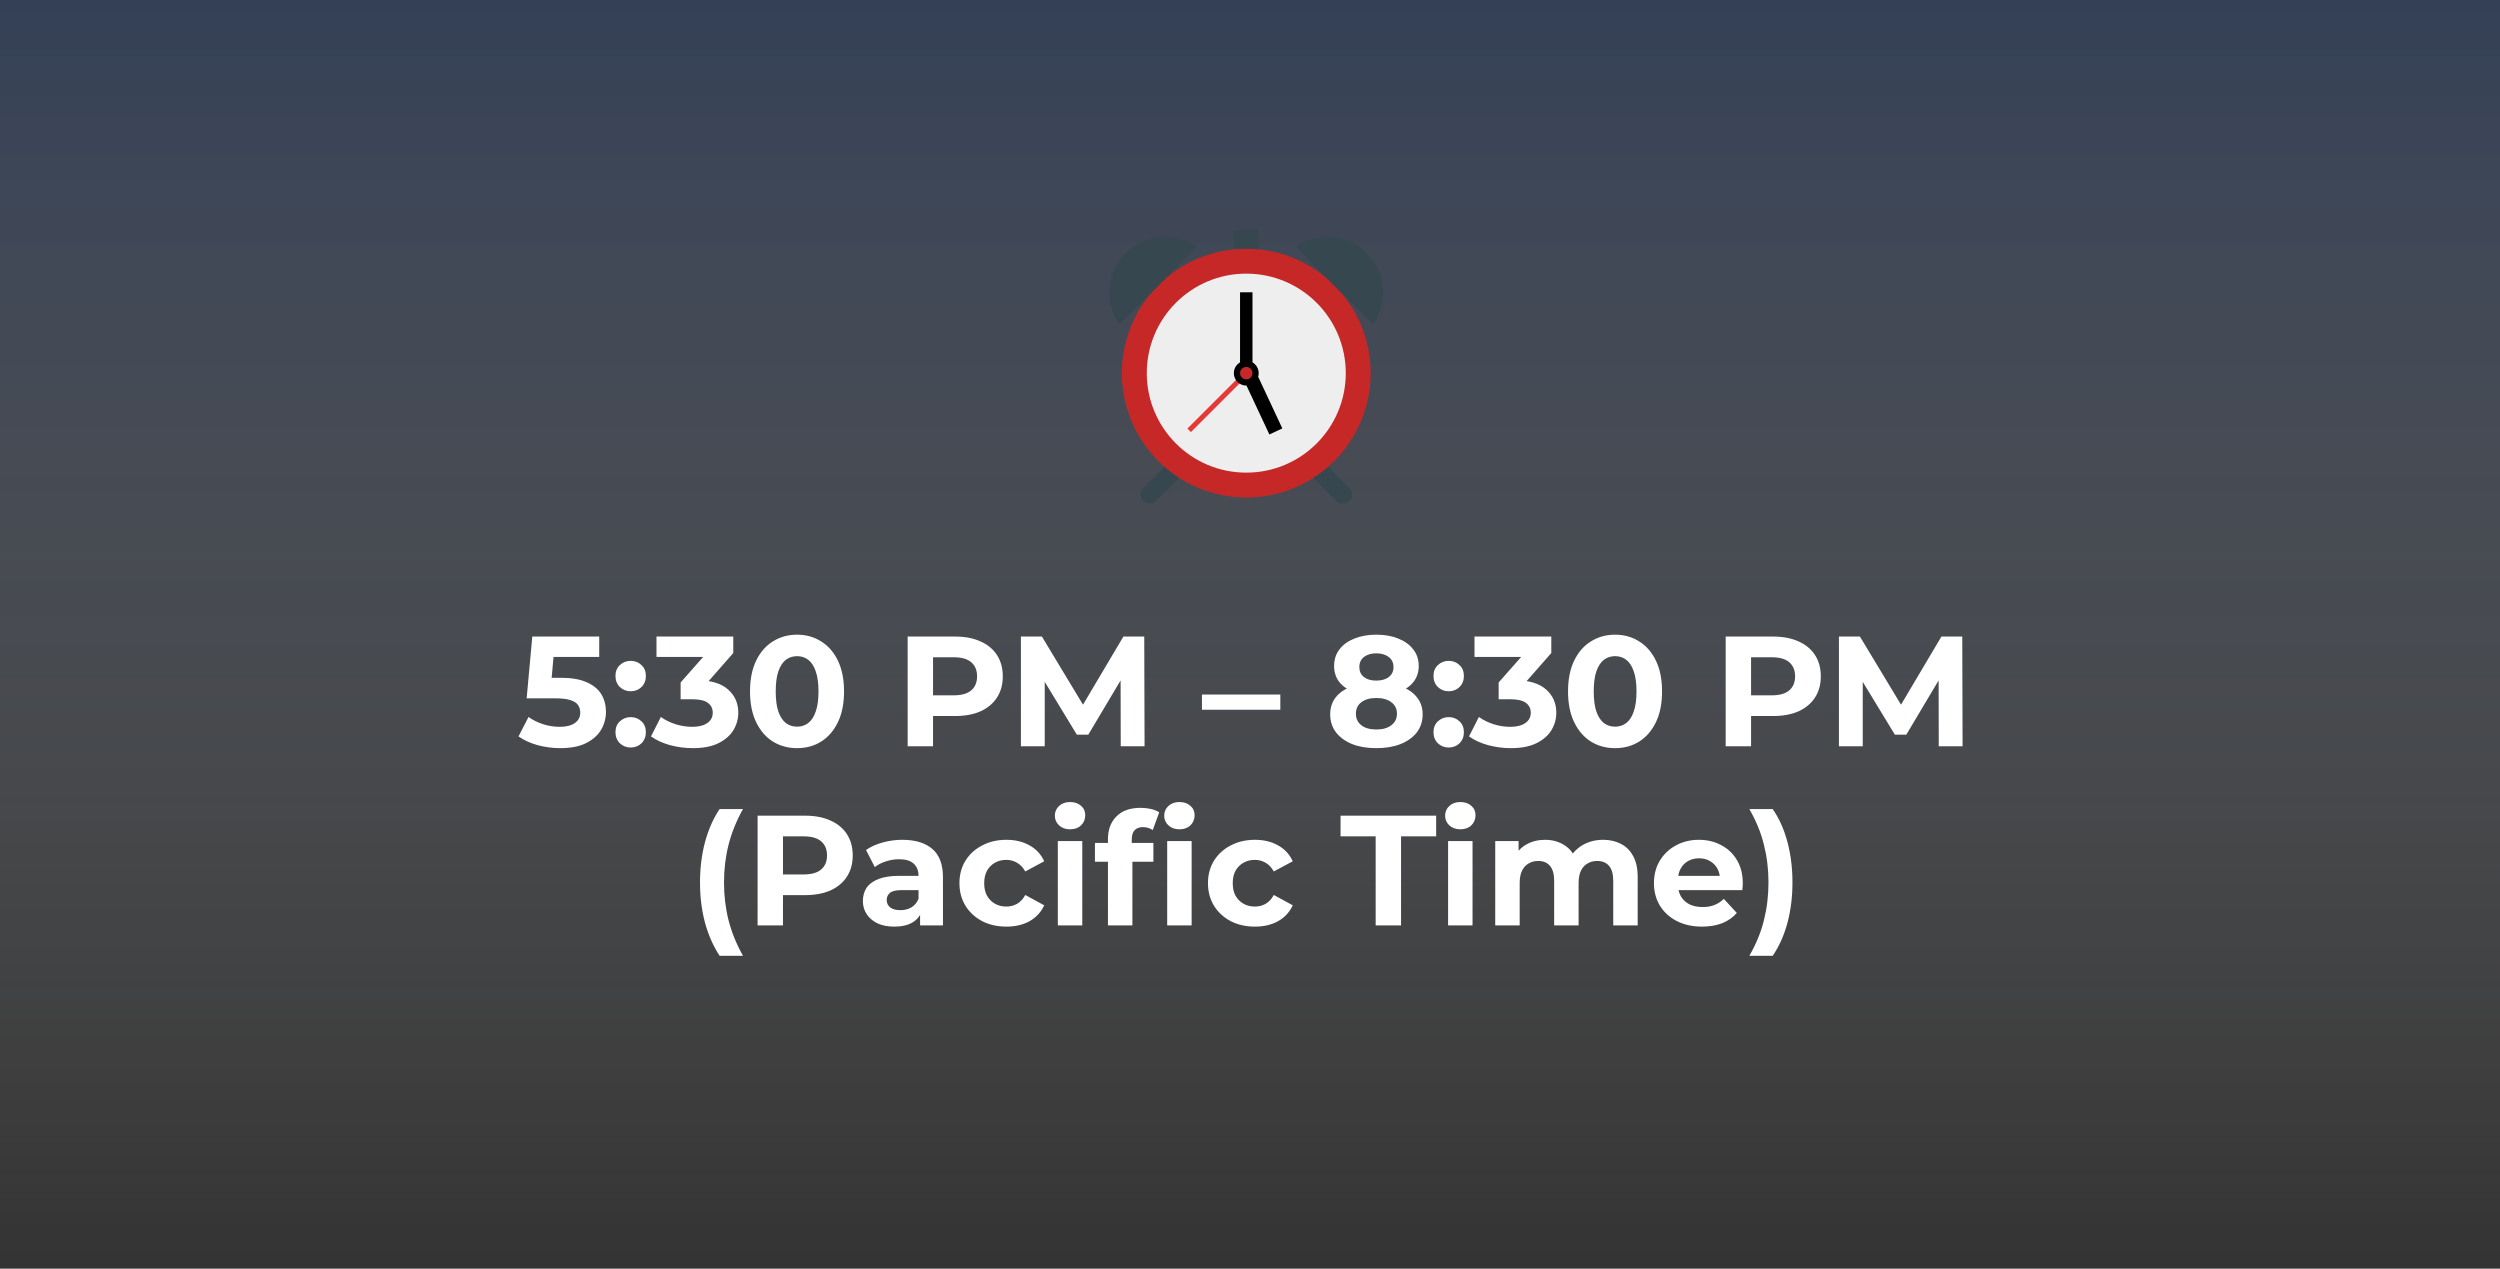 <?xml version="1.0" encoding="UTF-8"?> <svg xmlns="http://www.w3.org/2000/svg" width="335" height="170" viewBox="0 0 335 170" fill="none"><rect x="0" y="0" width="335" height="170" fill="#333333" stroke="none"/><rect width="335" height="170" fill="url(#paint0_linear_7157_16)" fill-opacity="0.4"></rect><path d="M75.087 100.252C74.065 100.252 73.05 100.119 72.042 99.853C71.048 99.573 70.194 99.181 69.48 98.677L70.824 96.073C71.384 96.479 72.028 96.801 72.756 97.039C73.498 97.277 74.247 97.396 75.003 97.396C75.857 97.396 76.529 97.228 77.019 96.892C77.509 96.556 77.754 96.087 77.754 95.485C77.754 95.107 77.656 94.771 77.46 94.477C77.264 94.183 76.914 93.959 76.41 93.805C75.92 93.651 75.227 93.574 74.331 93.574H70.572L71.328 85.3H80.295V88.03H72.546L74.31 86.476L73.785 92.377L72.021 90.823H75.129C76.585 90.823 77.754 91.026 78.636 91.432C79.532 91.824 80.183 92.363 80.589 93.049C80.995 93.735 81.198 94.512 81.198 95.38C81.198 96.248 80.981 97.053 80.547 97.795C80.113 98.523 79.441 99.118 78.531 99.58C77.635 100.028 76.487 100.252 75.087 100.252ZM84.51 92.629C83.95 92.629 83.467 92.44 83.061 92.062C82.669 91.67 82.473 91.173 82.473 90.571C82.473 89.969 82.669 89.486 83.061 89.122C83.467 88.744 83.95 88.555 84.51 88.555C85.084 88.555 85.567 88.744 85.959 89.122C86.351 89.486 86.547 89.969 86.547 90.571C86.547 91.173 86.351 91.67 85.959 92.062C85.567 92.44 85.084 92.629 84.51 92.629ZM84.51 100.168C83.95 100.168 83.467 99.979 83.061 99.601C82.669 99.209 82.473 98.712 82.473 98.11C82.473 97.508 82.669 97.025 83.061 96.661C83.467 96.283 83.95 96.094 84.51 96.094C85.084 96.094 85.567 96.283 85.959 96.661C86.351 97.025 86.547 97.508 86.547 98.11C86.547 98.712 86.351 99.209 85.959 99.601C85.567 99.979 85.084 100.168 84.51 100.168ZM92.841 100.252C91.819 100.252 90.804 100.119 89.796 99.853C88.788 99.573 87.934 99.181 87.234 98.677L88.557 96.073C89.117 96.479 89.768 96.801 90.51 97.039C91.252 97.277 92.001 97.396 92.757 97.396C93.611 97.396 94.283 97.228 94.773 96.892C95.263 96.556 95.508 96.094 95.508 95.506C95.508 94.946 95.291 94.505 94.857 94.183C94.423 93.861 93.723 93.7 92.757 93.7H91.203V91.453L95.298 86.812L95.676 88.03H87.969V85.3H98.259V87.505L94.185 92.146L92.463 91.159H93.45C95.256 91.159 96.621 91.565 97.545 92.377C98.469 93.189 98.931 94.232 98.931 95.506C98.931 96.332 98.714 97.109 98.28 97.837C97.846 98.551 97.181 99.132 96.285 99.58C95.389 100.028 94.241 100.252 92.841 100.252ZM106.802 100.252C105.598 100.252 104.52 99.958 103.568 99.37C102.616 98.768 101.867 97.9 101.321 96.766C100.775 95.632 100.502 94.26 100.502 92.65C100.502 91.04 100.775 89.668 101.321 88.534C101.867 87.4 102.616 86.539 103.568 85.951C104.52 85.349 105.598 85.048 106.802 85.048C108.02 85.048 109.098 85.349 110.036 85.951C110.988 86.539 111.737 87.4 112.283 88.534C112.829 89.668 113.102 91.04 113.102 92.65C113.102 94.26 112.829 95.632 112.283 96.766C111.737 97.9 110.988 98.768 110.036 99.37C109.098 99.958 108.02 100.252 106.802 100.252ZM106.802 97.375C107.376 97.375 107.873 97.214 108.293 96.892C108.727 96.57 109.063 96.059 109.301 95.359C109.553 94.659 109.679 93.756 109.679 92.65C109.679 91.544 109.553 90.641 109.301 89.941C109.063 89.241 108.727 88.73 108.293 88.408C107.873 88.086 107.376 87.925 106.802 87.925C106.242 87.925 105.745 88.086 105.311 88.408C104.891 88.73 104.555 89.241 104.303 89.941C104.065 90.641 103.946 91.544 103.946 92.65C103.946 93.756 104.065 94.659 104.303 95.359C104.555 96.059 104.891 96.57 105.311 96.892C105.745 97.214 106.242 97.375 106.802 97.375ZM121.626 100V85.3H127.989C129.305 85.3 130.439 85.517 131.391 85.951C132.343 86.371 133.078 86.98 133.596 87.778C134.114 88.576 134.373 89.528 134.373 90.634C134.373 91.726 134.114 92.671 133.596 93.469C133.078 94.267 132.343 94.883 131.391 95.317C130.439 95.737 129.305 95.947 127.989 95.947H123.516L125.028 94.414V100H121.626ZM125.028 94.792L123.516 93.175H127.8C128.85 93.175 129.634 92.951 130.152 92.503C130.67 92.055 130.929 91.432 130.929 90.634C130.929 89.822 130.67 89.192 130.152 88.744C129.634 88.296 128.85 88.072 127.8 88.072H123.516L125.028 86.455V94.792ZM136.802 100V85.3H139.616L145.874 95.674H144.383L150.536 85.3H153.329L153.371 100H150.179L150.158 90.193H150.746L145.832 98.446H144.299L139.28 90.193H139.994V100H136.802ZM161.063 95.107V93.07H171.563V95.107H161.063ZM184.419 100.252C183.187 100.252 182.109 100.07 181.185 99.706C180.261 99.328 179.54 98.803 179.022 98.131C178.504 97.445 178.245 96.647 178.245 95.737C178.245 94.827 178.497 94.057 179.001 93.427C179.519 92.783 180.24 92.3 181.164 91.978C182.088 91.642 183.173 91.474 184.419 91.474C185.679 91.474 186.771 91.642 187.695 91.978C188.633 92.3 189.354 92.783 189.858 93.427C190.376 94.057 190.635 94.827 190.635 95.737C190.635 96.647 190.376 97.445 189.858 98.131C189.34 98.803 188.612 99.328 187.674 99.706C186.75 100.07 185.665 100.252 184.419 100.252ZM184.419 97.753C185.273 97.753 185.945 97.564 186.435 97.186C186.939 96.808 187.191 96.29 187.191 95.632C187.191 94.974 186.939 94.463 186.435 94.099C185.945 93.721 185.273 93.532 184.419 93.532C183.579 93.532 182.914 93.721 182.424 94.099C181.934 94.463 181.689 94.974 181.689 95.632C181.689 96.29 181.934 96.808 182.424 97.186C182.914 97.564 183.579 97.753 184.419 97.753ZM184.419 93.196C183.285 93.196 182.291 93.042 181.437 92.734C180.597 92.426 179.939 91.978 179.463 91.39C179.001 90.788 178.77 90.074 178.77 89.248C178.77 88.38 179.008 87.638 179.484 87.022C179.96 86.392 180.625 85.909 181.479 85.573C182.333 85.223 183.313 85.048 184.419 85.048C185.553 85.048 186.54 85.223 187.38 85.573C188.234 85.909 188.899 86.392 189.375 87.022C189.865 87.638 190.11 88.38 190.11 89.248C190.11 90.074 189.872 90.788 189.396 91.39C188.934 91.978 188.276 92.426 187.422 92.734C186.568 93.042 185.567 93.196 184.419 93.196ZM184.419 91.201C185.133 91.201 185.693 91.04 186.099 90.718C186.519 90.396 186.729 89.955 186.729 89.395C186.729 88.807 186.512 88.352 186.078 88.03C185.658 87.708 185.105 87.547 184.419 87.547C183.747 87.547 183.201 87.708 182.781 88.03C182.361 88.352 182.151 88.807 182.151 89.395C182.151 89.955 182.354 90.396 182.76 90.718C183.166 91.04 183.719 91.201 184.419 91.201ZM194.125 92.629C193.565 92.629 193.082 92.44 192.676 92.062C192.284 91.67 192.088 91.173 192.088 90.571C192.088 89.969 192.284 89.486 192.676 89.122C193.082 88.744 193.565 88.555 194.125 88.555C194.699 88.555 195.182 88.744 195.574 89.122C195.966 89.486 196.162 89.969 196.162 90.571C196.162 91.173 195.966 91.67 195.574 92.062C195.182 92.44 194.699 92.629 194.125 92.629ZM194.125 100.168C193.565 100.168 193.082 99.979 192.676 99.601C192.284 99.209 192.088 98.712 192.088 98.11C192.088 97.508 192.284 97.025 192.676 96.661C193.082 96.283 193.565 96.094 194.125 96.094C194.699 96.094 195.182 96.283 195.574 96.661C195.966 97.025 196.162 97.508 196.162 98.11C196.162 98.712 195.966 99.209 195.574 99.601C195.182 99.979 194.699 100.168 194.125 100.168ZM202.456 100.252C201.434 100.252 200.419 100.119 199.411 99.853C198.403 99.573 197.549 99.181 196.849 98.677L198.172 96.073C198.732 96.479 199.383 96.801 200.125 97.039C200.867 97.277 201.616 97.396 202.372 97.396C203.226 97.396 203.898 97.228 204.388 96.892C204.878 96.556 205.123 96.094 205.123 95.506C205.123 94.946 204.906 94.505 204.472 94.183C204.038 93.861 203.338 93.7 202.372 93.7H200.818V91.453L204.913 86.812L205.291 88.03H197.584V85.3H207.874V87.505L203.8 92.146L202.078 91.159H203.065C204.871 91.159 206.236 91.565 207.16 92.377C208.084 93.189 208.546 94.232 208.546 95.506C208.546 96.332 208.329 97.109 207.895 97.837C207.461 98.551 206.796 99.132 205.9 99.58C205.004 100.028 203.856 100.252 202.456 100.252ZM216.416 100.252C215.212 100.252 214.134 99.958 213.182 99.37C212.23 98.768 211.481 97.9 210.935 96.766C210.389 95.632 210.116 94.26 210.116 92.65C210.116 91.04 210.389 89.668 210.935 88.534C211.481 87.4 212.23 86.539 213.182 85.951C214.134 85.349 215.212 85.048 216.416 85.048C217.634 85.048 218.712 85.349 219.65 85.951C220.602 86.539 221.351 87.4 221.897 88.534C222.443 89.668 222.716 91.04 222.716 92.65C222.716 94.26 222.443 95.632 221.897 96.766C221.351 97.9 220.602 98.768 219.65 99.37C218.712 99.958 217.634 100.252 216.416 100.252ZM216.416 97.375C216.99 97.375 217.487 97.214 217.907 96.892C218.341 96.57 218.677 96.059 218.915 95.359C219.167 94.659 219.293 93.756 219.293 92.65C219.293 91.544 219.167 90.641 218.915 89.941C218.677 89.241 218.341 88.73 217.907 88.408C217.487 88.086 216.99 87.925 216.416 87.925C215.856 87.925 215.359 88.086 214.925 88.408C214.505 88.73 214.169 89.241 213.917 89.941C213.679 90.641 213.56 91.544 213.56 92.65C213.56 93.756 213.679 94.659 213.917 95.359C214.169 96.059 214.505 96.57 214.925 96.892C215.359 97.214 215.856 97.375 216.416 97.375ZM231.241 100V85.3H237.604C238.92 85.3 240.054 85.517 241.006 85.951C241.958 86.371 242.693 86.98 243.211 87.778C243.729 88.576 243.988 89.528 243.988 90.634C243.988 91.726 243.729 92.671 243.211 93.469C242.693 94.267 241.958 94.883 241.006 95.317C240.054 95.737 238.92 95.947 237.604 95.947H233.131L234.643 94.414V100H231.241ZM234.643 94.792L233.131 93.175H237.415C238.465 93.175 239.249 92.951 239.767 92.503C240.285 92.055 240.544 91.432 240.544 90.634C240.544 89.822 240.285 89.192 239.767 88.744C239.249 88.296 238.465 88.072 237.415 88.072H233.131L234.643 86.455V94.792ZM246.416 100V85.3H249.23L255.488 95.674H253.997L260.15 85.3H262.943L262.985 100H259.793L259.772 90.193H260.36L255.446 98.446H253.913L248.894 90.193H249.608V100H246.416ZM96.427 128.074C95.588 126.8 94.936 125.33 94.475 123.664C94.026 121.984 93.802 120.178 93.802 118.246C93.802 116.314 94.026 114.508 94.475 112.828C94.936 111.134 95.588 109.664 96.427 108.418H99.556C98.674 110 98.031 111.596 97.624 113.206C97.219 114.802 97.016 116.482 97.016 118.246C97.016 120.01 97.219 121.697 97.624 123.307C98.031 124.903 98.674 126.492 99.556 128.074H96.427ZM101.518 124V109.3H107.881C109.197 109.3 110.331 109.517 111.283 109.951C112.235 110.371 112.97 110.98 113.488 111.778C114.006 112.576 114.265 113.528 114.265 114.634C114.265 115.726 114.006 116.671 113.488 117.469C112.97 118.267 112.235 118.883 111.283 119.317C110.331 119.737 109.197 119.947 107.881 119.947H103.408L104.92 118.414V124H101.518ZM104.92 118.792L103.408 117.175H107.692C108.742 117.175 109.526 116.951 110.044 116.503C110.562 116.055 110.821 115.432 110.821 114.634C110.821 113.822 110.562 113.192 110.044 112.744C109.526 112.296 108.742 112.072 107.692 112.072H103.408L104.92 110.455V118.792ZM123.291 124V121.795L123.081 121.312V117.364C123.081 116.664 122.864 116.118 122.43 115.726C122.01 115.334 121.359 115.138 120.477 115.138C119.875 115.138 119.28 115.236 118.692 115.432C118.118 115.614 117.628 115.866 117.222 116.188L116.046 113.899C116.662 113.465 117.404 113.129 118.272 112.891C119.14 112.653 120.022 112.534 120.918 112.534C122.64 112.534 123.977 112.94 124.929 113.752C125.881 114.564 126.357 115.831 126.357 117.553V124H123.291ZM119.847 124.168C118.965 124.168 118.209 124.021 117.579 123.727C116.949 123.419 116.466 123.006 116.13 122.488C115.794 121.97 115.626 121.389 115.626 120.745C115.626 120.073 115.787 119.485 116.109 118.981C116.445 118.477 116.97 118.085 117.684 117.805C118.398 117.511 119.329 117.364 120.477 117.364H123.48V119.275H120.834C120.064 119.275 119.532 119.401 119.238 119.653C118.958 119.905 118.818 120.22 118.818 120.598C118.818 121.018 118.979 121.354 119.301 121.606C119.637 121.844 120.092 121.963 120.666 121.963C121.212 121.963 121.702 121.837 122.136 121.585C122.57 121.319 122.885 120.934 123.081 120.43L123.585 121.942C123.347 122.67 122.913 123.223 122.283 123.601C121.653 123.979 120.841 124.168 119.847 124.168ZM134.864 124.168C133.646 124.168 132.561 123.923 131.609 123.433C130.657 122.929 129.908 122.236 129.362 121.354C128.83 120.472 128.564 119.471 128.564 118.351C128.564 117.217 128.83 116.216 129.362 115.348C129.908 114.466 130.657 113.78 131.609 113.29C132.561 112.786 133.646 112.534 134.864 112.534C136.054 112.534 137.09 112.786 137.972 113.29C138.854 113.78 139.505 114.487 139.925 115.411L137.384 116.776C137.09 116.244 136.719 115.852 136.271 115.6C135.837 115.348 135.361 115.222 134.843 115.222C134.283 115.222 133.779 115.348 133.331 115.6C132.883 115.852 132.526 116.209 132.26 116.671C132.008 117.133 131.882 117.693 131.882 118.351C131.882 119.009 132.008 119.569 132.26 120.031C132.526 120.493 132.883 120.85 133.331 121.102C133.779 121.354 134.283 121.48 134.843 121.48C135.361 121.48 135.837 121.361 136.271 121.123C136.719 120.871 137.09 120.472 137.384 119.926L139.925 121.312C139.505 122.222 138.854 122.929 137.972 123.433C137.09 123.923 136.054 124.168 134.864 124.168ZM141.749 124V112.702H145.025V124H141.749ZM143.387 111.127C142.785 111.127 142.295 110.952 141.917 110.602C141.539 110.252 141.35 109.818 141.35 109.3C141.35 108.782 141.539 108.348 141.917 107.998C142.295 107.648 142.785 107.473 143.387 107.473C143.989 107.473 144.479 107.641 144.857 107.977C145.235 108.299 145.424 108.719 145.424 109.237C145.424 109.783 145.235 110.238 144.857 110.602C144.493 110.952 144.003 111.127 143.387 111.127ZM148.465 124V112.45C148.465 111.176 148.843 110.161 149.599 109.405C150.355 108.635 151.433 108.25 152.833 108.25C153.309 108.25 153.764 108.299 154.198 108.397C154.646 108.495 155.024 108.649 155.332 108.859L154.471 111.232C154.289 111.106 154.086 111.008 153.862 110.938C153.638 110.868 153.4 110.833 153.148 110.833C152.672 110.833 152.301 110.973 152.035 111.253C151.783 111.519 151.657 111.925 151.657 112.471V113.521L151.741 114.928V124H148.465ZM146.722 115.474V112.954H154.555V115.474H146.722ZM156.403 124V112.702H159.679V124H156.403ZM158.041 111.127C157.439 111.127 156.949 110.952 156.571 110.602C156.193 110.252 156.004 109.818 156.004 109.3C156.004 108.782 156.193 108.348 156.571 107.998C156.949 107.648 157.439 107.473 158.041 107.473C158.643 107.473 159.133 107.641 159.511 107.977C159.889 108.299 160.078 108.719 160.078 109.237C160.078 109.783 159.889 110.238 159.511 110.602C159.147 110.952 158.657 111.127 158.041 111.127ZM168.168 124.168C166.95 124.168 165.865 123.923 164.913 123.433C163.961 122.929 163.212 122.236 162.666 121.354C162.134 120.472 161.868 119.471 161.868 118.351C161.868 117.217 162.134 116.216 162.666 115.348C163.212 114.466 163.961 113.78 164.913 113.29C165.865 112.786 166.95 112.534 168.168 112.534C169.358 112.534 170.394 112.786 171.276 113.29C172.158 113.78 172.809 114.487 173.229 115.411L170.688 116.776C170.394 116.244 170.023 115.852 169.575 115.6C169.141 115.348 168.665 115.222 168.147 115.222C167.587 115.222 167.083 115.348 166.635 115.6C166.187 115.852 165.83 116.209 165.564 116.671C165.312 117.133 165.186 117.693 165.186 118.351C165.186 119.009 165.312 119.569 165.564 120.031C165.83 120.493 166.187 120.85 166.635 121.102C167.083 121.354 167.587 121.48 168.147 121.48C168.665 121.48 169.141 121.361 169.575 121.123C170.023 120.871 170.394 120.472 170.688 119.926L173.229 121.312C172.809 122.222 172.158 122.929 171.276 123.433C170.394 123.923 169.358 124.168 168.168 124.168ZM184.339 124V112.072H179.635V109.3H192.445V112.072H187.741V124H184.339ZM194.044 124V112.702H197.32V124H194.044ZM195.682 111.127C195.08 111.127 194.59 110.952 194.212 110.602C193.834 110.252 193.645 109.818 193.645 109.3C193.645 108.782 193.834 108.348 194.212 107.998C194.59 107.648 195.08 107.473 195.682 107.473C196.284 107.473 196.774 107.641 197.152 107.977C197.53 108.299 197.719 108.719 197.719 109.237C197.719 109.783 197.53 110.238 197.152 110.602C196.788 110.952 196.298 111.127 195.682 111.127ZM214.83 112.534C215.726 112.534 216.517 112.716 217.203 113.08C217.903 113.43 218.449 113.976 218.841 114.718C219.247 115.446 219.45 116.384 219.45 117.532V124H216.174V118.036C216.174 117.126 215.985 116.454 215.607 116.02C215.229 115.586 214.697 115.369 214.011 115.369C213.535 115.369 213.108 115.481 212.73 115.705C212.352 115.915 212.058 116.237 211.848 116.671C211.638 117.105 211.533 117.658 211.533 118.33V124H208.257V118.036C208.257 117.126 208.068 116.454 207.69 116.02C207.326 115.586 206.801 115.369 206.115 115.369C205.639 115.369 205.212 115.481 204.834 115.705C204.456 115.915 204.162 116.237 203.952 116.671C203.742 117.105 203.637 117.658 203.637 118.33V124H200.361V112.702H203.49V115.789L202.902 114.886C203.294 114.116 203.847 113.535 204.561 113.143C205.289 112.737 206.115 112.534 207.039 112.534C208.075 112.534 208.978 112.8 209.748 113.332C210.532 113.85 211.05 114.648 211.302 115.726L210.147 115.411C210.525 114.529 211.127 113.829 211.953 113.311C212.793 112.793 213.752 112.534 214.83 112.534ZM228.075 124.168C226.787 124.168 225.653 123.916 224.673 123.412C223.707 122.908 222.958 122.222 222.426 121.354C221.894 120.472 221.628 119.471 221.628 118.351C221.628 117.217 221.887 116.216 222.405 115.348C222.937 114.466 223.658 113.78 224.568 113.29C225.478 112.786 226.507 112.534 227.655 112.534C228.761 112.534 229.755 112.772 230.637 113.248C231.533 113.71 232.24 114.382 232.758 115.264C233.276 116.132 233.535 117.175 233.535 118.393C233.535 118.519 233.528 118.666 233.514 118.834C233.5 118.988 233.486 119.135 233.472 119.275H224.295V117.364H231.75L230.49 117.931C230.49 117.343 230.371 116.832 230.133 116.398C229.895 115.964 229.566 115.628 229.146 115.39C228.726 115.138 228.236 115.012 227.676 115.012C227.116 115.012 226.619 115.138 226.185 115.39C225.765 115.628 225.436 115.971 225.198 116.419C224.96 116.853 224.841 117.371 224.841 117.973V118.477C224.841 119.093 224.974 119.639 225.24 120.115C225.52 120.577 225.905 120.934 226.395 121.186C226.899 121.424 227.487 121.543 228.159 121.543C228.761 121.543 229.286 121.452 229.734 121.27C230.196 121.088 230.616 120.815 230.994 120.451L232.737 122.341C232.219 122.929 231.568 123.384 230.784 123.706C230 124.014 229.097 124.168 228.075 124.168ZM237.543 128.074H234.414C235.324 126.492 235.975 124.903 236.367 123.307C236.773 121.697 236.976 120.01 236.976 118.246C236.976 116.482 236.773 114.802 236.367 113.206C235.975 111.596 235.324 110 234.414 108.418H237.543C238.411 109.664 239.069 111.134 239.517 112.828C239.965 114.508 240.189 116.314 240.189 118.246C240.189 120.178 239.965 121.984 239.517 123.664C239.069 125.33 238.411 126.8 237.543 128.074Z" fill="white"></path><path d="M179.083 67.166L175.75 63.833L177.5 62.083L180.833 65.416C181.333 65.916 181.333 66.666 180.833 67.166C180.417 67.583 179.583 67.583 179.083 67.166ZM154.917 67.166L158.25 63.833L156.5 62.083L153.167 65.416C152.667 65.916 152.667 66.666 153.167 67.166C153.583 67.583 154.417 67.583 154.917 67.166Z" fill="#37474F"></path><path d="M167 66.666C176.205 66.666 183.667 59.204 183.667 50C183.667 40.795 176.205 33.333 167 33.333C157.795 33.333 150.333 40.795 150.333 50C150.333 59.204 157.795 66.666 167 66.666Z" fill="#C62828"></path><path d="M167 63.334C174.364 63.334 180.333 57.364 180.333 50C180.333 42.636 174.364 36.667 167 36.667C159.636 36.667 153.667 42.636 153.667 50C153.667 57.364 159.636 63.334 167 63.334Z" fill="#EEEEEE"></path><path d="M159.58 57.9L159.108 57.429L166.767 49.77L167.239 50.24L159.58 57.9Z" fill="#E53935"></path><path d="M166.167 39.167H167.833V50H166.167V39.167Z" fill="black"></path><path d="M171.831 57.404L170.096 58.217L166.847 51.275L168.583 50.462L171.831 57.404Z" fill="black"></path><path d="M167 51.666C167.921 51.666 168.667 50.92 168.667 50C168.667 49.079 167.921 48.333 167 48.333C166.08 48.333 165.333 49.079 165.333 50C165.333 50.92 166.08 51.666 167 51.666Z" fill="black"></path><path d="M167 50.834C167.46 50.834 167.833 50.461 167.833 50C167.833 49.54 167.46 49.167 167 49.167C166.54 49.167 166.167 49.54 166.167 50C166.167 50.461 166.54 50.834 167 50.834Z" fill="#C62828"></path><path d="M165.333 30.833H168.667V33.333H165.333V30.833ZM184 43.5C186.083 40.583 185.75 36.5 183.167 33.916C180.583 31.333 176.5 31 173.583 33.083L184 43.5ZM150 43.5C147.917 40.583 148.25 36.5 150.833 33.916C153.417 31.333 157.5 31 160.417 33.083L150 43.5Z" fill="#37474F"></path><defs><linearGradient id="paint0_linear_7157_16" x1="167.5" y1="0" x2="167.5" y2="170" gradientUnits="userSpaceOnUse"><stop stop-color="#34538A"></stop><stop offset="1" stop-color="white" stop-opacity="0"></stop></linearGradient></defs></svg> 